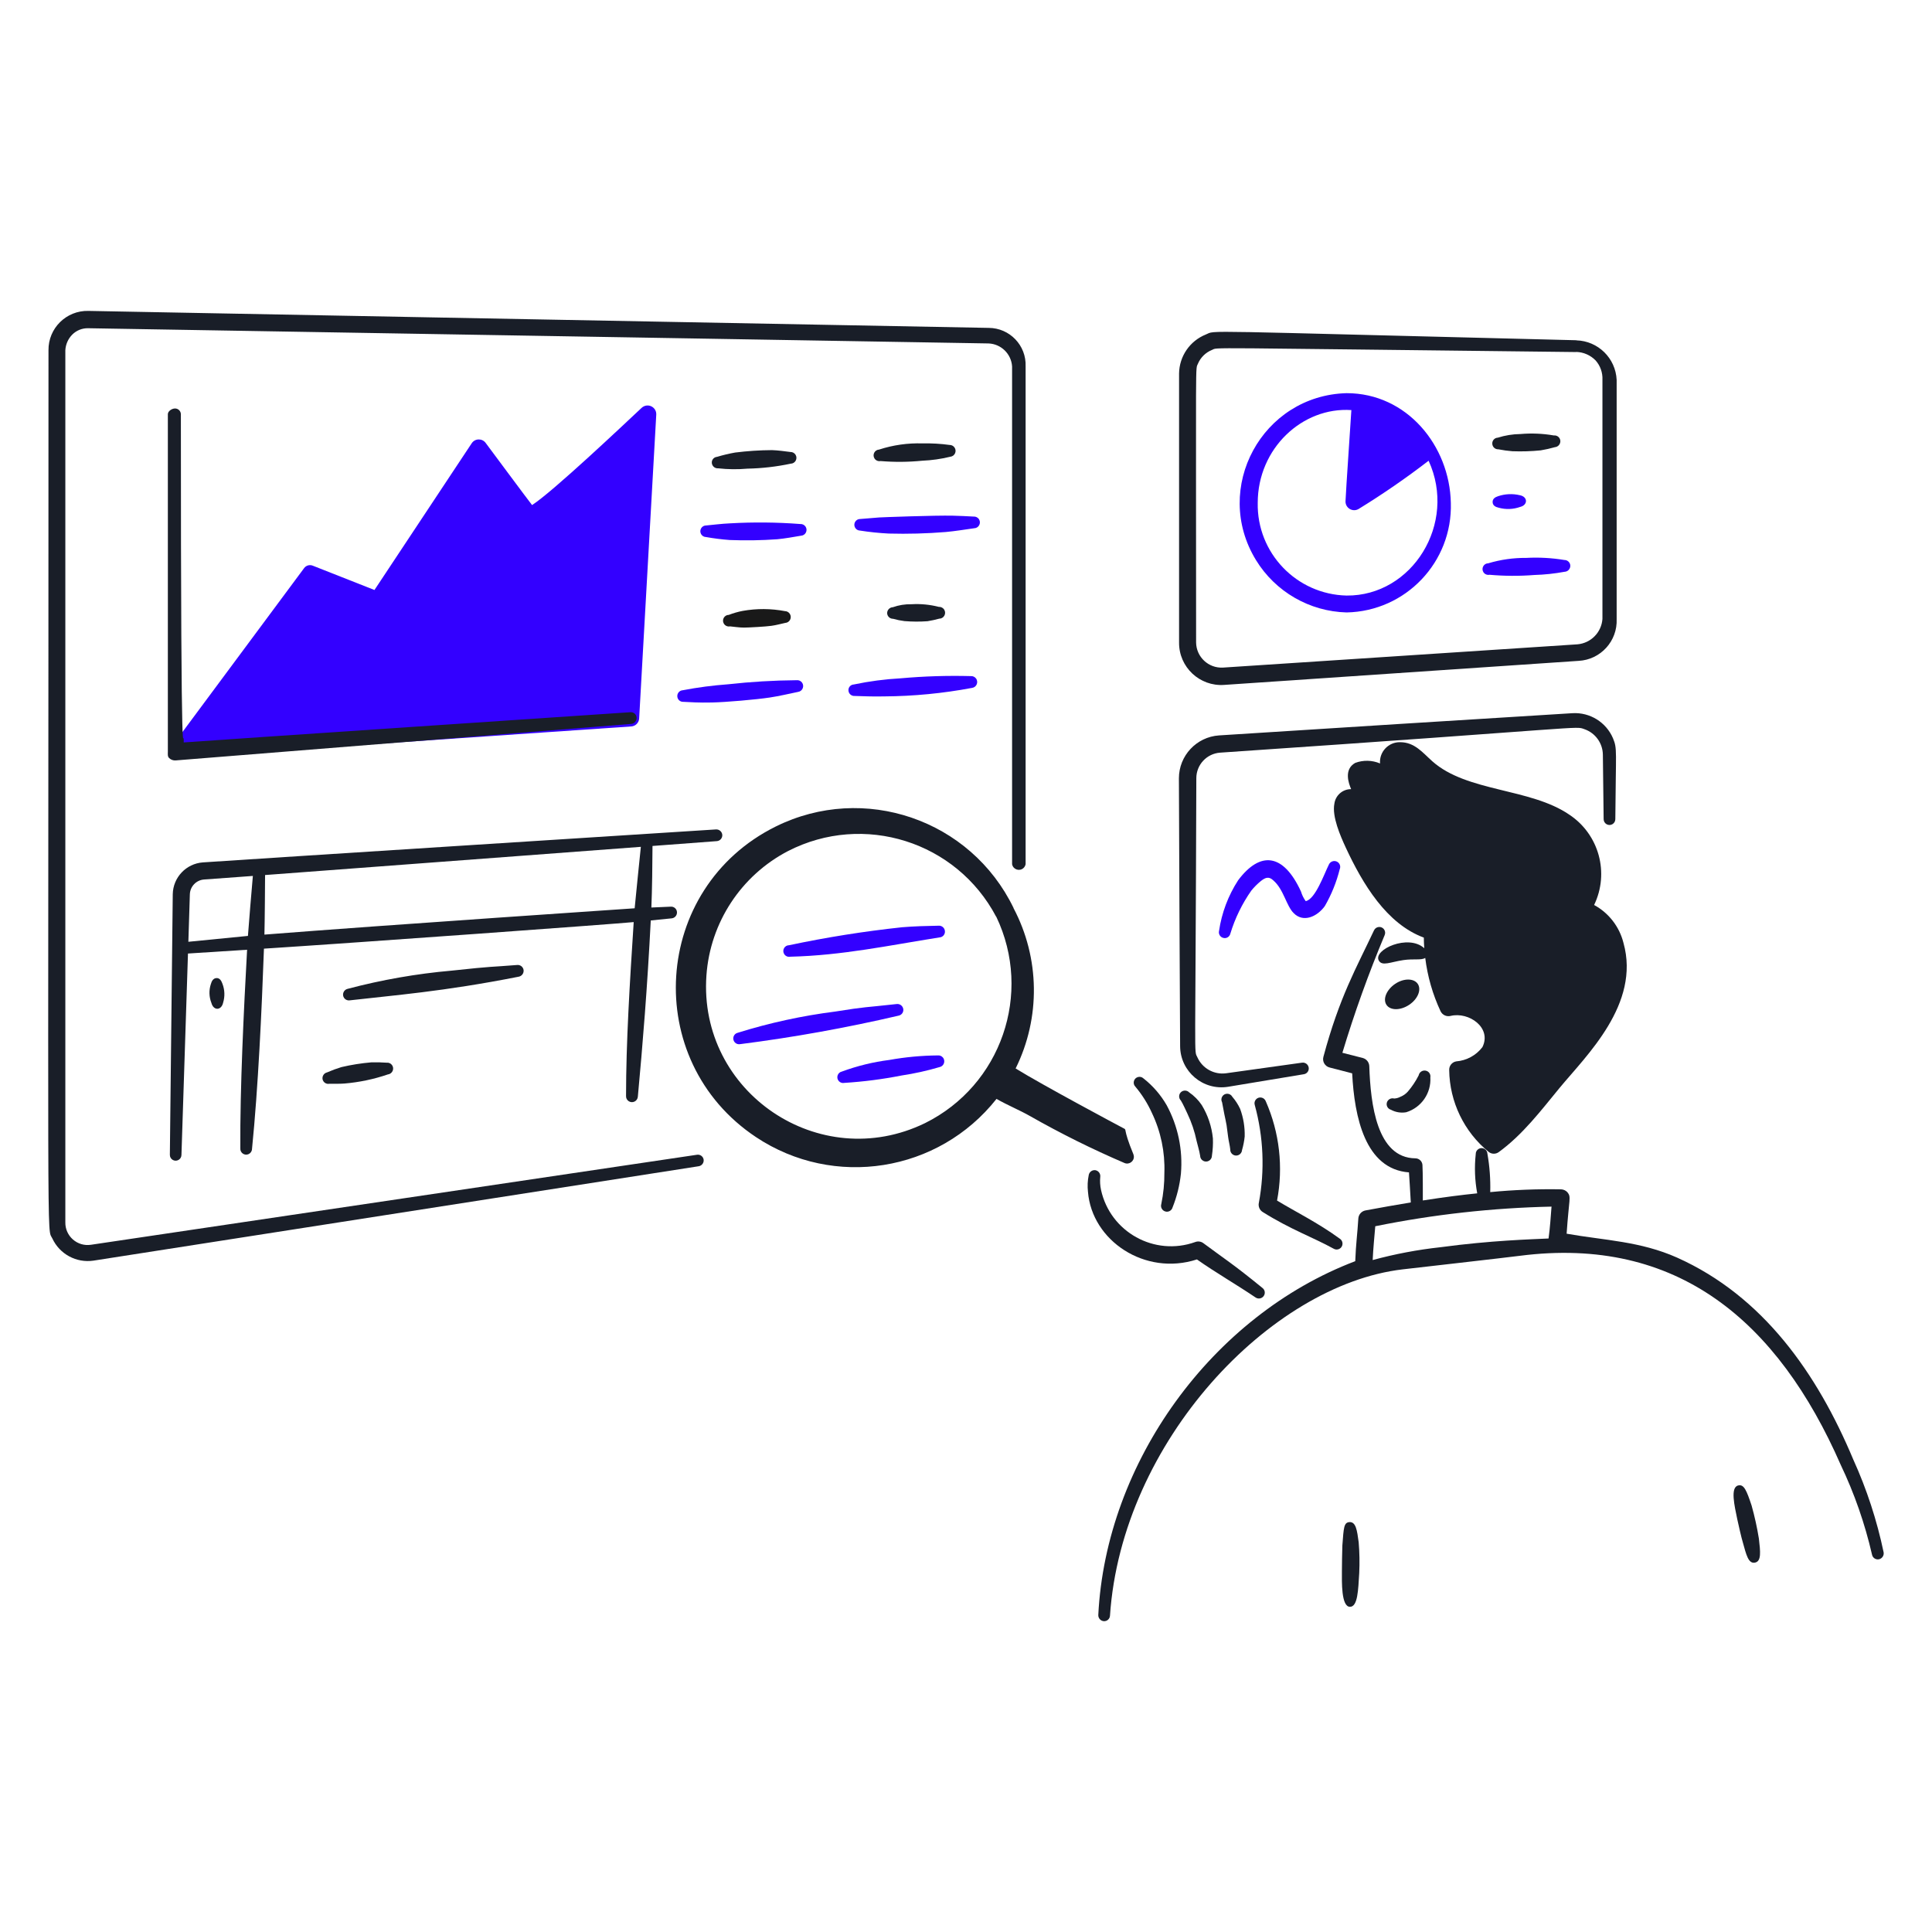 <?xml version="1.0" encoding="UTF-8"?> <svg xmlns="http://www.w3.org/2000/svg" viewBox="1800 2300 400 400" width="400" height="400"><path fill="#3300ff" stroke="none" fill-opacity="1" stroke-width="1" stroke-opacity="1" color="rgb(51, 51, 51)" font-size-adjust="none" id="tSvg4f1727988e" title="Path 1" d="M 1932.832 2384.45 C 1929.108 2387.938 1914.432 2401.822 1910.158 2404.568 C 1909.558 2403.838 1900.558 2391.712 1900.558 2391.712 C 1899.835 2390.711 1898.333 2390.747 1897.658 2391.78 C 1890.948 2401.904 1884.238 2412.028 1877.528 2422.152 C 1873.28 2420.477 1869.032 2418.803 1864.784 2417.128 C 1864.133 2416.849 1863.375 2417.058 1862.958 2417.63 C 1853.733 2430.06 1844.507 2442.49 1835.282 2454.92 C 1834.721 2455.668 1835.18 2456.742 1836.108 2456.854 C 1836.182 2456.863 1836.257 2456.865 1836.332 2456.86 C 1867.791 2454.707 1899.249 2452.553 1930.708 2450.4 C 1931.585 2450.338 1932.28 2449.634 1932.33 2448.756 C 1933.51 2427.793 1934.69 2406.831 1935.87 2385.868 C 1935.958 2384.485 1934.517 2383.525 1933.275 2384.14 C 1933.113 2384.221 1932.963 2384.325 1932.832 2384.45C 1932.832 2384.45 1932.832 2384.45 1932.832 2384.45Z"></path><path fill="#191e28" stroke="none" fill-opacity="1" stroke-width="1" stroke-opacity="1" color="rgb(51, 51, 51)" font-size-adjust="none" id="tSvgd2c574a338" title="Path 2" d="M 1944.314 2539.078 C 1902.496 2545.289 1860.678 2551.501 1818.86 2557.712 C 1816.019 2558.16 1813.465 2555.929 1813.528 2553.054 C 1813.528 2492.877 1813.528 2432.699 1813.528 2372.522 C 1813.592 2371.303 1814.1 2370.15 1814.956 2369.28 C 1815.825 2368.408 1817.013 2367.93 1818.244 2367.956 C 1838.2 2368.298 1994.596 2370.946 2004.666 2371.106 C 2007.266 2371.212 2009.368 2373.26 2009.542 2375.856 C 2009.542 2410.207 2009.542 2444.559 2009.542 2478.91 C 2009.725 2479.988 2011.006 2480.463 2011.848 2479.766 C 2012.11 2479.549 2012.285 2479.245 2012.342 2478.91 C 2012.342 2444.559 2012.342 2410.207 2012.342 2375.856 C 2012.512 2371.516 2009.047 2367.901 2004.704 2367.886 C 1994.656 2367.686 1838.262 2364.736 1818.304 2364.37 C 1813.736 2364.252 1809.983 2367.952 1810.038 2372.522 C 1810.038 2565.762 1809.654 2553.822 1810.838 2556.41 C 1812.348 2559.66 1815.817 2561.528 1819.362 2561 C 1861.135 2554.485 1902.907 2547.969 1944.68 2541.454 C 1945.327 2541.34 1945.768 2540.735 1945.68 2540.084C 1945.58 2539.429 1944.969 2538.979 1944.314 2539.078Z M 2069.586 2520.012 C 2064.334 2520.745 2059.082 2521.479 2053.83 2522.212 C 2051.35 2522.539 2048.948 2521.203 2047.916 2518.924 C 2047.156 2517.19 2047.516 2521.978 2047.686 2461.124 C 2047.684 2458.337 2049.84 2456.023 2052.62 2455.828 C 2129.42 2450.608 2126.02 2450.254 2128.02 2450.964 C 2130.284 2451.736 2131.819 2453.847 2131.856 2456.238 C 2131.909 2460.691 2131.963 2465.143 2132.016 2469.596 C 2132.016 2470.527 2133.024 2471.11 2133.831 2470.644 C 2134.205 2470.428 2134.436 2470.028 2134.436 2469.596 C 2134.534 2455.222 2134.868 2455.066 2133.956 2452.858 C 2132.536 2449.524 2129.173 2447.443 2125.556 2447.658 C 2118.66 2448.07 2061.8 2451.632 2052.392 2452.258 C 2047.717 2452.572 2044.084 2456.454 2044.08 2461.14 C 2044.104 2468.836 2044.28 2510.898 2044.332 2516.606 C 2044.368 2521.859 2049.08 2525.844 2054.266 2525.006 C 2059.495 2524.139 2064.723 2523.273 2069.952 2522.406 C 2070.606 2522.303 2071.054 2521.69 2070.952 2521.036C 2070.851 2520.38 2070.244 2519.925 2069.586 2520.012Z M 2126.376 2370.444 C 2046.176 2368.472 2051.9 2368.328 2049.65 2369.256 C 2046.34 2370.584 2044.156 2373.774 2044.114 2377.34 C 2044.114 2395.905 2044.114 2414.469 2044.114 2433.034 C 2044.074 2438.126 2048.386 2442.169 2053.464 2441.802 C 2077.92 2440.143 2102.376 2438.483 2126.832 2436.824 C 2131.395 2436.587 2134.913 2432.713 2134.71 2428.148 C 2134.71 2411.646 2134.71 2395.144 2134.71 2378.642 C 2134.497 2374.157 2130.865 2370.593 2126.376 2370.466C 2126.376 2370.459 2126.376 2370.451 2126.376 2370.444Z M 2126.352 2372.864 C 2127.863 2372.909 2129.297 2373.539 2130.352 2374.622 C 2131.332 2375.725 2131.84 2377.168 2131.768 2378.642 C 2131.768 2395.144 2131.768 2411.646 2131.768 2428.148 C 2131.569 2430.93 2129.379 2433.157 2126.6 2433.4 C 2102.133 2435.006 2077.667 2436.612 2053.2 2438.218 C 2050.211 2438.381 2047.687 2436.027 2047.64 2433.034 C 2047.64 2372.216 2047.478 2376.68 2048.018 2375.308 C 2048.567 2374.009 2049.611 2372.983 2050.918 2372.454 C 2052.392 2371.874 2046.6 2371.994 2126.34 2372.888C 2126.344 2372.88 2126.348 2372.872 2126.352 2372.864Z"></path><path fill="#191e28" stroke="none" fill-opacity="1" stroke-width="1" stroke-opacity="1" color="rgb(51, 51, 51)" font-size-adjust="none" id="tSvgd5328d7cac" title="Path 3" d="M 1838.042 2453.714 C 1842.746 2453.348 1930.5 2447.456 1930.5 2447.456 C 1931.164 2447.391 1931.751 2447.886 1931.8 2448.552 C 1931.855 2449.226 1931.356 2449.819 1930.682 2449.878 C 1899.246 2452.397 1867.81 2454.917 1836.374 2457.436 C 1835.877 2457.477 1835.387 2457.302 1835.028 2456.956 C 1834.662 2456.614 1834.752 2456.134 1834.752 2455.632 C 1834.752 2432.341 1834.752 2409.049 1834.752 2385.758 C 1834.752 2385.118 1835.598 2384.57 1836.238 2384.57 C 1836.897 2384.572 1837.434 2385.099 1837.448 2385.758C 1837.448 2470.516 1838.042 2448.69 1838.042 2453.714Z"></path><path fill="#3300ff" stroke="none" fill-opacity="1" stroke-width="1" stroke-opacity="1" color="rgb(51, 51, 51)" font-size-adjust="none" id="tSvg6ebd07021e" title="Path 4" d="M 2070.334 2486.57 C 2072.334 2486.17 2074.134 2480.99 2075.134 2478.99 C 2075.415 2478.376 2076.136 2478.101 2076.754 2478.372 C 2077.367 2478.643 2077.644 2479.36 2077.372 2479.972 C 2076.703 2482.645 2075.665 2485.211 2074.288 2487.598 C 2072.666 2489.834 2069.836 2491.046 2067.872 2489.082 C 2066.296 2487.55 2065.786 2484.114 2063.602 2482.254 C 2062.704 2481.416 2062.002 2481.654 2061.044 2482.414 C 2060.325 2483.001 2059.667 2483.659 2059.08 2484.378 C 2057.162 2487.112 2055.69 2490.134 2054.72 2493.33 C 2054.56 2493.986 2053.881 2494.371 2053.236 2494.174 C 2052.612 2494.001 2052.238 2493.365 2052.39 2492.736 C 2052.939 2488.999 2054.286 2485.424 2056.34 2482.254 C 2060.874 2476.208 2065.676 2476.58 2069.356 2484.584C 2069.566 2485.297 2069.897 2485.969 2070.334 2486.57Z"></path><path fill="#3300ff" stroke="none" fill-opacity="1" stroke-width="1" stroke-opacity="1" color="rgb(51, 51, 51)" font-size-adjust="none" id="tSvg11f317b2bb6" title="Path 5" d="M 2078.8 2381.4 C 2061.326 2381.864 2050.906 2401.071 2060.045 2415.972 C 2064.062 2422.522 2071.119 2426.596 2078.8 2426.8 C 2091.056 2426.559 2100.756 2416.357 2100.38 2404.104C 2100.13 2392.284 2091.298 2381.4 2078.8 2381.4Z M 2078.8 2423.304 C 2068.424 2423.068 2060.194 2414.481 2060.4 2404.104 C 2060.4 2392.828 2069.66 2384.22 2079.786 2384.904 C 2079.608 2387.99 2078.686 2401.052 2078.572 2403.814 C 2078.561 2405.2 2080.055 2406.077 2081.26 2405.393 C 2081.262 2405.392 2081.264 2405.391 2081.266 2405.39 C 2086.276 2402.315 2091.12 2398.977 2095.778 2395.39C 2101.736 2408.376 2092.4 2423.414 2078.8 2423.304Z"></path><path fill="#191e28" stroke="none" fill-opacity="1" stroke-width="1" stroke-opacity="1" color="rgb(51, 51, 51)" font-size-adjust="none" id="tSvg15a60cca632" title="Path 6" d="M 1949.544 2472.864 C 1949.492 2472.193 1948.914 2471.687 1948.242 2471.724 C 1948.242 2471.724 1849.138 2478.048 1842 2478.55 C 1838.536 2478.804 1835.835 2481.655 1835.768 2485.128 C 1835.7 2489.968 1835.168 2539.086 1835.168 2539.086 C 1835.15 2540.01 1836.139 2540.606 1836.948 2540.16 C 1837.323 2539.952 1837.56 2539.561 1837.568 2539.132 C 1837.568 2539.132 1838.404 2513.466 1838.918 2497.418 C 1842.998 2497.157 1847.078 2496.895 1851.158 2496.634 C 1850.476 2508.992 1849.676 2525.416 1849.758 2537.748 C 1849.683 2538.678 1850.644 2539.34 1851.486 2538.94 C 1851.903 2538.741 1852.171 2538.324 1852.178 2537.862 C 1853.46 2525.086 1854.178 2509.338 1854.648 2496.408 C 1875.286 2495.08 1926.764 2491.334 1931.202 2490.91 C 1930.388 2503.42 1929.616 2515.91 1929.616 2526.91 C 1929.572 2527.851 1930.563 2528.487 1931.4 2528.055 C 1931.781 2527.858 1932.032 2527.476 1932.06 2527.048 C 1933.07 2516.168 1934.018 2504.55 1934.734 2490.57 C 1937.476 2490.3 1939.042 2490.136 1939.042 2490.136 C 1939.708 2490.083 1940.207 2489.503 1940.16 2488.836 C 1940.118 2488.164 1939.531 2487.659 1938.86 2487.716 C 1938.86 2487.716 1937.41 2487.774 1934.86 2487.892 C 1935.01 2484.492 1935.084 2478.568 1935.094 2475.148 C 1939.528 2474.815 1943.962 2474.481 1948.396 2474.148C 1949.067 2474.108 1949.579 2473.535 1949.544 2472.864Z M 1839 2494.986 C 1839.158 2490.046 1839.274 2486.358 1839.306 2485.196 C 1839.34 2483.547 1840.63 2482.198 1842.276 2482.09 C 1843.444 2482.012 1847.076 2481.744 1852.354 2481.354 C 1852.088 2484.432 1851.508 2491.21 1851.332 2493.772C 1851 2493.8 1840.8 2494.8 1839 2494.986Z M 1931.4 2488.05 C 1931.61 2488.05 1880.058 2491.502 1854.746 2493.5 C 1854.814 2491.168 1854.884 2482.404 1854.882 2481.166 C 1874.502 2479.708 1911.588 2476.918 1932.682 2475.328C 1932.536 2476.746 1931.6 2485.842 1931.4 2488.05Z"></path><path fill="#191e28" stroke="none" fill-opacity="1" stroke-width="1" stroke-opacity="1" color="rgb(51, 51, 51)" font-size-adjust="none" id="tSvg18ba303e2e" title="Path 7" d="M 1948.68 2396.96 C 1950.697 2397.186 1952.732 2397.208 1954.754 2397.028 C 1957.764 2396.968 1960.761 2396.624 1963.706 2396 C 1964.637 2395.982 1965.2 2394.963 1964.719 2394.165 C 1964.496 2393.795 1964.092 2393.572 1963.66 2393.58 C 1962.38 2393.42 1961.126 2393.238 1959.824 2393.192 C 1957.274 2393.208 1954.726 2393.376 1952.196 2393.694 C 1950.932 2393.919 1949.682 2394.216 1948.452 2394.586 C 1947.79 2394.636 1947.302 2395.226 1947.378 2395.886C 1947.453 2396.535 1948.028 2397.009 1948.68 2396.96Z"></path><path fill="#191e28" stroke="none" fill-opacity="1" stroke-width="1" stroke-opacity="1" color="rgb(51, 51, 51)" font-size-adjust="none" id="tSvgd29c620bd0" title="Path 8" d="M 1982.306 2395.456 C 1985.179 2395.695 1988.069 2395.672 1990.938 2395.386 C 1992.894 2395.304 1994.837 2395.029 1996.738 2394.564 C 1997.676 2394.472 1998.162 2393.399 1997.613 2392.633 C 1997.38 2392.307 1997.001 2392.116 1996.6 2392.122 C 1994.745 2391.866 1992.872 2391.759 1991 2391.802 C 1987.949 2391.704 1984.904 2392.137 1982 2393.08 C 1981.078 2393.131 1980.557 2394.162 1981.062 2394.935C 1981.329 2395.343 1981.817 2395.549 1982.306 2395.456Z"></path><path fill="#3300ff" stroke="none" fill-opacity="1" stroke-width="1" stroke-opacity="1" color="rgb(51, 51, 51)" font-size-adjust="none" id="tSvgaa9b96297" title="Path 9" d="M 1946.17 2411.188 C 1947.795 2411.476 1949.434 2411.682 1951.08 2411.804 C 1954.368 2411.934 1957.662 2411.881 1960.944 2411.644 C 1962.588 2411.486 1964.21 2411.188 1965.832 2410.914 C 1966.764 2410.868 1967.296 2409.83 1966.79 2409.046 C 1966.552 2408.677 1966.133 2408.466 1965.694 2408.494 C 1960.836 2408.121 1955.958 2408.075 1951.094 2408.356 C 1949.768 2408.394 1946.792 2408.744 1946.23 2408.79 C 1945.306 2408.764 1944.701 2409.747 1945.14 2410.561C 1945.344 2410.938 1945.733 2411.178 1946.17 2411.188Z"></path><path fill="#3300ff" stroke="none" fill-opacity="1" stroke-width="1" stroke-opacity="1" color="rgb(51, 51, 51)" font-size-adjust="none" id="tSvge00ac30dac" title="Path 10" d="M 1978.048 2409.85 C 1980.015 2410.158 1981.997 2410.363 1983.986 2410.466 C 1987.932 2410.573 1991.88 2410.466 1995.814 2410.146 C 1997.8 2409.964 1999.742 2409.644 2001.682 2409.37 C 2002.615 2409.357 2003.184 2408.339 2002.706 2407.537 C 2002.469 2407.141 2002.028 2406.913 2001.568 2406.95 C 2000.152 2406.882 1998.736 2406.79 1997.32 2406.768 C 1993.594 2406.676 1982.52 2407.096 1982.044 2407.132 C 1980.742 2407.224 1979.444 2407.362 1978.116 2407.452 C 1977.192 2407.426 1976.587 2408.409 1977.026 2409.223 C 1977.23 2409.6 1977.619 2409.84 1978.048 2409.852C 1978.048 2409.851 1978.048 2409.851 1978.048 2409.85Z"></path><path fill="#191919" stroke="none" fill-opacity="1" stroke-width="1" stroke-opacity="1" color="rgb(51, 51, 51)" font-size-adjust="none" id="tSvg60c76c303a" title="Path 11" d="M 1951.144 2429.684 C 1951.84 2429.75 1953.092 2429.936 1954.022 2429.936 C 1954.952 2429.936 1958.564 2429.736 1959.708 2429.57 C 1960.688 2429.434 1961.602 2429.182 1962.562 2428.97 C 1963.501 2428.919 1964.033 2427.87 1963.519 2427.082 C 1963.297 2426.742 1962.921 2426.535 1962.516 2426.528 C 1959.621 2425.979 1956.649 2425.963 1953.748 2426.482 C 1952.774 2426.671 1951.818 2426.946 1950.892 2427.304 C 1949.968 2427.307 1949.394 2428.308 1949.858 2429.107C 1950.119 2429.555 1950.637 2429.785 1951.144 2429.684Z"></path><path fill="#3300ff" stroke="none" fill-opacity="1" stroke-width="1" stroke-opacity="1" color="rgb(51, 51, 51)" font-size-adjust="none" id="tSvg106e3d5c6f5" title="Path 12" d="M 1941.478 2445.306 C 1943.078 2445.378 1944.508 2445.506 1947.46 2445.442 C 1950.362 2445.376 1956.532 2444.842 1959.358 2444.416 C 1961.322 2444.118 1963.262 2443.662 1965.226 2443.25 C 1966.157 2443.127 1966.606 2442.042 1966.034 2441.296 C 1965.768 2440.951 1965.338 2440.773 1964.906 2440.83 C 1960.175 2440.869 1955.45 2441.151 1950.748 2441.674 C 1947.593 2441.903 1944.455 2442.315 1941.348 2442.908 C 1940.686 2442.952 1940.185 2443.524 1940.23 2444.186C 1940.264 2444.84 1940.824 2445.342 1941.478 2445.306Z"></path><path fill="#191e28" stroke="none" fill-opacity="1" stroke-width="1" stroke-opacity="1" color="rgb(51, 51, 51)" font-size-adjust="none" id="tSvgc250b4cfe" title="Path 13" d="M 1984.906 2428.114 C 1985.676 2428.334 1986.463 2428.494 1987.258 2428.592 C 1988.846 2428.722 1990.441 2428.73 1992.03 2428.616 C 1992.846 2428.487 1993.654 2428.311 1994.45 2428.09 C 1995.391 2428.091 1995.98 2427.074 1995.511 2426.259 C 1995.281 2425.858 1994.844 2425.622 1994.382 2425.648 C 1992.534 2425.173 1990.623 2424.988 1988.718 2425.1 C 1987.405 2425.07 1986.098 2425.278 1984.86 2425.716 C 1984.197 2425.741 1983.673 2426.285 1983.672 2426.948C 1983.698 2427.607 1984.246 2428.125 1984.906 2428.114Z"></path><path fill="#3300ff" stroke="none" fill-opacity="1" stroke-width="1" stroke-opacity="1" color="rgb(51, 51, 51)" font-size-adjust="none" id="tSvg14e3dc17181" title="Path 14" d="M 1976.944 2444.09 C 1978.688 2444.13 1980.412 2444.24 1983.042 2444.182 C 1989.149 2444.142 1995.24 2443.554 2001.242 2442.424 C 2002.18 2442.306 2002.638 2441.217 2002.067 2440.464 C 2001.819 2440.136 2001.423 2439.954 2001.012 2439.98 C 1996.159 2439.852 1991.302 2440.005 1986.466 2440.438 C 1983.204 2440.617 1979.96 2441.044 1976.762 2441.716 C 1976.097 2441.747 1975.595 2442.332 1975.666 2442.994C 1975.721 2443.647 1976.29 2444.135 1976.944 2444.09Z"></path><path fill="#191e28" stroke="none" fill-opacity="1" stroke-width="1" stroke-opacity="1" color="rgb(51, 51, 51)" font-size-adjust="none" id="tSvg18f522e1015" title="Path 15" d="M 1843.66 2503.73 C 1843.233 2505.012 1843.273 2506.403 1843.774 2507.658 C 1844.212 2509.294 1845.836 2509.236 1846.196 2507.59 C 1846.585 2506.31 1846.537 2504.936 1846.058 2503.686 C 1845.838 2503.06 1845.51 2502.486 1844.848 2502.498C 1844.186 2502.51 1843.828 2503.09 1843.66 2503.73Z"></path><path fill="#191e28" stroke="none" fill-opacity="1" stroke-width="1" stroke-opacity="1" color="rgb(51, 51, 51)" font-size-adjust="none" id="tSvg4fc71c81e2" title="Path 16" d="M 1872.438 2507.108 C 1881.354 2506.072 1891.742 2505.308 1907.352 2502.222 C 1908.025 2502.12 1908.493 2501.497 1908.402 2500.822 C 1908.3 2500.164 1907.692 2499.708 1907.032 2499.794 C 1901.312 2500.256 1902.544 2499.984 1893.514 2500.96 C 1886.241 2501.598 1879.037 2502.858 1871.98 2504.728 C 1871.341 2504.875 1870.929 2505.497 1871.044 2506.142C 1871.168 2506.79 1871.788 2507.219 1872.438 2507.108Z"></path><path fill="#191e28" stroke="none" fill-opacity="1" stroke-width="1" stroke-opacity="1" color="rgb(51, 51, 51)" font-size-adjust="none" id="tSvgb1f157616d" title="Path 17" d="M 1868.2 2524.38 C 1868.4 2524.38 1870.436 2524.414 1871.306 2524.334 C 1874.379 2524.076 1877.409 2523.44 1880.326 2522.44 C 1881.258 2522.325 1881.717 2521.244 1881.151 2520.494 C 1880.889 2520.146 1880.461 2519.965 1880.028 2520.018 C 1878.972 2519.939 1877.912 2519.917 1876.854 2519.95 C 1874.778 2520.128 1872.717 2520.456 1870.688 2520.932 C 1869.678 2521.239 1868.687 2521.605 1867.72 2522.028 C 1867.08 2522.175 1866.668 2522.798 1866.784 2523.444C 1866.916 2524.094 1867.55 2524.513 1868.2 2524.38Z"></path><path fill="#3300ff" stroke="none" fill-opacity="1" stroke-width="1" stroke-opacity="1" color="rgb(51, 51, 51)" font-size-adjust="none" id="tSvg167ec5dc886" title="Path 18" d="M 1963.62 2498.076 C 1974.322 2497.82 1983.964 2495.75 1994.538 2494.076 C 1995.204 2494.029 1995.701 2493.441 1995.636 2492.776 C 1995.582 2492.109 1995.001 2491.61 1994.334 2491.656 C 1991.798 2491.702 1989.288 2491.77 1986.776 2491.976 C 1978.917 2492.816 1971.107 2494.058 1963.376 2495.698 C 1962.452 2495.699 1961.876 2496.7 1962.339 2497.499C 1962.599 2497.948 1963.118 2498.179 1963.62 2498.076Z"></path><path fill="#3300ff" stroke="none" fill-opacity="1" stroke-width="1" stroke-opacity="1" color="rgb(51, 51, 51)" font-size-adjust="none" id="tSvg5668dcf3ef" title="Path 19" d="M 1953.284 2516.174 C 1964.292 2514.769 1975.221 2512.802 1986.028 2510.282 C 1986.685 2510.165 1987.124 2509.539 1987.01 2508.882 C 1986.89 2508.218 1986.26 2507.773 1985.594 2507.882 C 1978.756 2508.648 1979.66 2508.356 1972.898 2509.436 C 1966.069 2510.303 1959.33 2511.77 1952.758 2513.82 C 1951.852 2514.022 1951.505 2515.13 1952.133 2515.813C 1952.425 2516.13 1952.863 2516.268 1953.284 2516.174Z"></path><path fill="#3300ff" stroke="none" fill-opacity="1" stroke-width="1" stroke-opacity="1" color="rgb(51, 51, 51)" font-size-adjust="none" id="tSvg124797fd8a3" title="Path 20" d="M 1974.814 2524.2 C 1978.794 2523.952 1982.753 2523.441 1986.666 2522.67 C 1989.313 2522.273 1991.93 2521.694 1994.498 2520.936 C 1995.425 2520.767 1995.821 2519.658 1995.211 2518.94 C 1994.951 2518.633 1994.556 2518.474 1994.156 2518.514 C 1990.794 2518.544 1987.441 2518.857 1984.132 2519.45 C 1980.778 2519.876 1977.484 2520.681 1974.312 2521.85 C 1973.407 2522.043 1973.05 2523.144 1973.67 2523.831C 1973.958 2524.15 1974.394 2524.292 1974.814 2524.2Z"></path><path fill="#191e28" stroke="none" fill-opacity="1" stroke-width="1" stroke-opacity="1" color="rgb(51, 51, 51)" font-size-adjust="none" id="tSvgb0b3e2606d" title="Path 21" d="M 2110.218 2393.024 C 2111.176 2393.213 2112.144 2393.346 2113.118 2393.424 C 2115.076 2393.499 2117.037 2393.438 2118.986 2393.242 C 2119.98 2393.077 2120.963 2392.856 2121.932 2392.58 C 2122.606 2392.521 2123.105 2391.928 2123.05 2391.254 C 2122.995 2390.581 2122.397 2390.086 2121.726 2390.158 C 2119.434 2389.76 2117.101 2389.66 2114.784 2389.862 C 2113.195 2389.881 2111.618 2390.135 2110.104 2390.616 C 2109.438 2390.638 2108.921 2391.206 2108.962 2391.872C 2108.988 2392.538 2109.552 2393.056 2110.218 2393.024Z"></path><path fill="#3300ff" stroke="none" fill-opacity="1" stroke-width="1" stroke-opacity="1" color="rgb(51, 51, 51)" font-size-adjust="none" id="tSvge39ad68ba6" title="Path 22" d="M 2110.264 2405.11 C 2111.736 2405.523 2113.301 2405.467 2114.74 2404.95 C 2116.34 2404.564 2116.35 2402.856 2114.67 2402.53 C 2113.181 2402.176 2111.623 2402.245 2110.172 2402.73 C 2109.538 2402.93 2109.008 2403.278 2109.03 2403.964C 2109.052 2404.65 2109.616 2404.968 2110.264 2405.11Z"></path><path fill="#3300ff" stroke="none" fill-opacity="1" stroke-width="1" stroke-opacity="1" color="rgb(51, 51, 51)" font-size-adjust="none" id="tSvg13248bffacf" title="Path 23" d="M 2108.388 2419 C 2111.479 2419.275 2114.588 2419.29 2117.682 2419.044 C 2119.774 2418.985 2121.858 2418.763 2123.916 2418.382 C 2124.591 2418.36 2125.125 2417.802 2125.116 2417.126 C 2125.1 2416.46 2124.55 2415.931 2123.884 2415.94 C 2121.282 2415.509 2118.64 2415.363 2116.006 2415.506 C 2113.339 2415.482 2110.683 2415.859 2108.128 2416.624 C 2107.204 2416.633 2106.637 2417.638 2107.106 2418.434C 2107.366 2418.874 2107.877 2419.102 2108.388 2419Z"></path><path fill="#191e28" stroke="none" fill-opacity="1" stroke-width="1" stroke-opacity="1" color="rgb(51, 51, 51)" font-size-adjust="none" id="tSvgf6f69c5b31" title="Path 24" d="M 2087.964 2529.754 C 2088.931 2530.283 2090.05 2530.468 2091.136 2530.278 C 2094.27 2529.318 2096.338 2526.334 2096.136 2523.062 C 2096.256 2522.397 2095.804 2521.764 2095.136 2521.662 C 2094.476 2521.552 2093.848 2521.987 2093.72 2522.644 C 2093.111 2523.849 2092.359 2524.975 2091.48 2526 C 2091.062 2526.474 2090.538 2526.842 2089.95 2527.074 C 2089.549 2527.291 2089.104 2527.415 2088.648 2527.438 C 2088.006 2527.26 2087.338 2527.624 2087.14 2528.26C 2086.951 2528.901 2087.321 2529.572 2087.964 2529.754Z"></path><path fill="#191e28" stroke="none" fill-opacity="1" stroke-width="1" stroke-opacity="1" color="rgb(51, 51, 51)" font-size-adjust="none" id="tSvg61db639902" title="Path 25" d="M 2093.536 2503.708 C 2094.336 2504.908 2093.536 2506.858 2091.736 2508.046 C 2089.936 2509.234 2087.854 2509.234 2087.056 2508.046 C 2086.258 2506.858 2087.056 2504.918 2088.836 2503.708C 2090.616 2502.498 2092.742 2502.516 2093.536 2503.708Z"></path><path fill="#191e28" stroke="none" fill-opacity="1" stroke-width="1" stroke-opacity="1" color="rgb(51, 51, 51)" font-size-adjust="none" id="tSvg14fe057293d" title="Path 26" d="M 2035.092 2525.014 C 2036.466 2526.655 2037.61 2528.476 2038.492 2530.426 C 2040.336 2534.284 2041.221 2538.53 2041.072 2542.804 C 2041.09 2544.982 2040.875 2547.156 2040.432 2549.288 C 2040.232 2549.938 2040.601 2550.626 2041.254 2550.818 C 2041.898 2551.016 2042.579 2550.645 2042.762 2549.996 C 2043.66 2547.75 2044.244 2545.391 2044.498 2542.986 C 2044.917 2538.08 2043.893 2533.159 2041.552 2528.828 C 2040.323 2526.688 2038.693 2524.804 2036.752 2523.28 C 2036.085 2522.641 2034.976 2522.964 2034.756 2523.862C 2034.654 2524.278 2034.782 2524.717 2035.092 2525.014Z"></path><path fill="#191e28" stroke="none" fill-opacity="1" stroke-width="1" stroke-opacity="1" color="rgb(51, 51, 51)" font-size-adjust="none" id="tSvg1389bac4bb7" title="Path 27" d="M 2044.478 2527.838 C 2044.878 2528.438 2045.702 2530.282 2045.826 2530.532 C 2046.692 2532.343 2047.336 2534.252 2047.744 2536.218 C 2047.996 2537.268 2048.316 2538.272 2048.474 2539.278 C 2048.483 2540.219 2049.507 2540.797 2050.317 2540.318 C 2050.693 2540.096 2050.922 2539.691 2050.918 2539.254 C 2051.099 2538.076 2051.166 2536.883 2051.118 2535.692 C 2050.875 2533.25 2050.087 2530.893 2048.812 2528.796 C 2048.118 2527.765 2047.236 2526.874 2046.212 2526.17 C 2045.75 2525.689 2044.987 2525.669 2044.5 2526.124C 2044.014 2526.588 2044.004 2527.361 2044.478 2527.838Z"></path><path fill="#191e28" stroke="none" fill-opacity="1" stroke-width="1" stroke-opacity="1" color="rgb(51, 51, 51)" font-size-adjust="none" id="tSvgc8e20bedfd" title="Path 28" d="M 2053.018 2528.216 C 2053.094 2528.498 2053.384 2530.238 2053.476 2530.636 C 2053.636 2531.414 2053.818 2532.19 2053.954 2532.988 C 2054.09 2533.786 2054.138 2534.61 2054.274 2535.41 C 2054.388 2536.3 2054.618 2537.1 2054.708 2537.944 C 2054.646 2538.885 2055.626 2539.539 2056.472 2539.122 C 2056.864 2538.929 2057.123 2538.541 2057.152 2538.104 C 2057.417 2537.189 2057.601 2536.252 2057.7 2535.304 C 2057.751 2533.359 2057.433 2531.421 2056.764 2529.594 C 2056.342 2528.686 2055.797 2527.84 2055.142 2527.082 C 2054.702 2526.264 2053.543 2526.229 2053.054 2527.019C 2052.828 2527.385 2052.814 2527.845 2053.018 2528.216Z"></path><path fill="#191e28" stroke="none" fill-opacity="1" stroke-width="1" stroke-opacity="1" color="rgb(51, 51, 51)" font-size-adjust="none" id="tSvg110ae01880c" title="Path 29" d="M 2064.4 2548.564 C 2068.052 2550.788 2072.924 2553.188 2077.4 2556.466 C 2078.186 2556.974 2078.127 2558.143 2077.293 2558.569 C 2076.914 2558.764 2076.46 2558.745 2076.098 2558.52 C 2071.794 2556.146 2067.262 2554.588 2061.438 2550.94 C 2060.779 2550.534 2060.456 2549.75 2060.638 2548.998 C 2061.885 2542.292 2061.597 2535.391 2059.794 2528.812 C 2059.495 2527.933 2060.26 2527.06 2061.171 2527.241 C 2061.594 2527.325 2061.939 2527.628 2062.078 2528.036C 2064.912 2534.486 2065.722 2541.644 2064.4 2548.564Z"></path><path fill="#191e28" stroke="none" fill-opacity="1" stroke-width="1" stroke-opacity="1" color="rgb(51, 51, 51)" font-size-adjust="none" id="tSvg79e68e2dff" title="Path 30" d="M 2047.812 2560.752 C 2037.042 2564.246 2026.06 2556.864 2025.252 2546.752 C 2025.122 2545.593 2025.176 2544.422 2025.412 2543.28 C 2025.528 2542.621 2026.151 2542.176 2026.812 2542.28 C 2027.459 2542.412 2027.89 2543.027 2027.794 2543.68 C 2027.709 2544.574 2027.763 2545.475 2027.954 2546.352 C 2029.868 2555.096 2039.029 2560.169 2047.456 2557.152 C 2048.003 2556.941 2048.62 2557.016 2049.1 2557.352 C 2053.456 2560.596 2055.184 2561.606 2061.362 2566.646 C 2061.912 2567.046 2062.025 2567.82 2061.612 2568.36 C 2061.21 2568.887 2060.461 2568.998 2059.924 2568.61C 2055.886 2565.88 2051.758 2563.532 2047.812 2560.752Z"></path><path fill="#191e28" stroke="none" fill-opacity="1" stroke-width="1" stroke-opacity="1" color="rgb(51, 51, 51)" font-size-adjust="none" id="tSvg15f68cbc3f7" title="Path 31" d="M 2034.666 2539 C 2032.266 2533.2 2033.492 2534.054 2032.52 2533.544 C 2031.308 2532.906 2015.772 2524.616 2010.276 2521.216 C 2015.469 2510.715 2015.304 2498.359 2009.832 2488 C 2009.839 2488 2009.847 2488 2009.854 2488 C 2000.981 2469.662 1978.854 2462.082 1960.6 2471.126 C 1934.944 2483.848 1932.681 2519.572 1956.526 2535.429 C 1972.653 2546.154 1994.31 2542.711 2006.316 2527.514 C 2008.594 2528.82 2011.09 2529.836 2013.27 2531.076 C 2019.592 2534.672 2026.11 2537.912 2032.794 2540.78 C 2033.78 2541.214 2034.867 2540.417 2034.749 2539.346C 2034.736 2539.228 2034.708 2539.111 2034.666 2539Z M 1991.518 2532.53 C 1969.69 2543.154 1944.546 2526.165 1946.259 2501.949 C 1947.033 2491.012 1953.432 2481.262 1963.158 2476.2 C 1978.821 2468.161 1998.036 2474.226 2006.246 2489.8 C 2006.254 2489.8 2006.262 2489.8 2006.27 2489.8C 2013.856 2505.681 2007.286 2524.71 1991.518 2532.53Z"></path><path fill="#191e28" stroke="none" fill-opacity="1" stroke-width="1" stroke-opacity="1" color="rgb(51, 51, 51)" font-size-adjust="none" id="tSvg101072d96e8" title="Path 32" d="M 2136.118 2495.2 C 2135.277 2491.855 2133.074 2489.015 2130.044 2487.368 C 2133.253 2480.727 2131.058 2472.735 2124.906 2468.666 C 2116.828 2463.126 2103.706 2464.006 2096.546 2457.614 C 2094.506 2455.794 2092.882 2453.664 2089.878 2453.664 C 2087.466 2453.618 2085.539 2455.659 2085.722 2458.064 C 2084.087 2457.371 2082.249 2457.33 2080.584 2457.948 C 2078.168 2459.302 2079.234 2462.224 2079.74 2463.384 C 2077.994 2463.37 2076.508 2464.654 2076.27 2466.384 C 2075.74 2469.03 2077.504 2473.058 2078.644 2475.52 C 2082.12 2482.984 2087.064 2491.278 2094.788 2494.12 C 2094.788 2494.846 2094.826 2495.578 2094.88 2496.32 C 2091.578 2493.3 2084.252 2496.622 2085.46 2498.866 C 2086.156 2500.108 2087.902 2499.164 2090.574 2498.774 C 2092.702 2498.464 2094.298 2498.854 2095.08 2498.324 C 2095.55 2502.153 2096.622 2505.884 2098.258 2509.378 C 2098.634 2510.14 2099.488 2510.539 2100.314 2510.338 C 2104.13 2509.406 2108.914 2512.794 2106.914 2516.8 C 2105.61 2518.506 2103.642 2519.577 2101.502 2519.746 C 2100.631 2519.893 2100.006 2520.664 2100.04 2521.546 C 2100.128 2528.124 2103.12 2534.327 2108.214 2538.49 C 2108.818 2538.971 2109.668 2538.989 2110.292 2538.534 C 2115.292 2534.9 2119.064 2529.894 2122.892 2525.244C 2128.434 2518.536 2139.674 2507.884 2136.118 2495.2Z"></path><path fill="#191e28" stroke="none" fill-opacity="1" stroke-width="1" stroke-opacity="1" color="rgb(51, 51, 51)" font-size-adjust="none" id="tSvg15784cff3de" title="Path 33" d="M 2189.982 2621.38 C 2188.599 2614.769 2186.493 2608.33 2183.702 2602.18 C 2176.23 2584.342 2165.026 2568.36 2147.236 2560.38 C 2139.548 2556.962 2132.294 2556.828 2124.354 2555.424 C 2124.846 2548.088 2125.354 2547.87 2124.514 2546.838 C 2124.17 2546.47 2123.694 2546.254 2123.19 2546.238 C 2118.298 2546.152 2113.406 2546.344 2108.536 2546.814 C 2108.609 2544.153 2108.414 2541.492 2107.954 2538.87 C 2107.919 2537.939 2106.888 2537.395 2106.099 2537.891 C 2105.733 2538.121 2105.518 2538.53 2105.534 2538.962 C 2105.241 2541.665 2105.345 2544.395 2105.842 2547.068 C 2102.688 2547.39 2099.124 2547.836 2094.58 2548.544 C 2094.58 2547.914 2094.6 2542.576 2094.502 2541.166 C 2094.434 2540.399 2093.788 2539.813 2093.018 2539.82 C 2085.08 2539.712 2083.76 2528.66 2083.496 2520.73 C 2083.463 2519.926 2082.906 2519.239 2082.126 2519.04 C 2080.726 2518.683 2079.326 2518.325 2077.926 2517.968 C 2080.417 2509.707 2083.336 2501.581 2086.672 2493.624 C 2087.057 2492.777 2086.381 2491.831 2085.455 2491.921 C 2085.025 2491.963 2084.651 2492.231 2084.472 2492.624 C 2080.838 2500.37 2077.338 2506.34 2073.992 2518.824 C 2073.73 2519.8 2074.331 2520.799 2075.316 2521.024 C 2076.861 2521.424 2078.407 2521.824 2079.952 2522.224 C 2080.414 2531.272 2082.646 2542.056 2091.712 2542.73 C 2091.772 2543.354 2091.992 2547.24 2092.09 2548.952 C 2088.974 2549.464 2085.848 2550.024 2082.69 2550.61 C 2081.882 2550.77 2081.282 2551.454 2081.228 2552.276 C 2081.042 2555.436 2080.728 2557.404 2080.59 2561.114 C 2050.904 2572.392 2028.974 2602.776 2027.39 2634.368 C 2027.366 2635.032 2027.87 2635.596 2028.532 2635.646 C 2029.202 2635.69 2029.778 2635.177 2029.81 2634.506 C 2032.232 2598.472 2063.026 2566.016 2090.41 2562.808 C 2092.122 2562.608 2112.102 2560.34 2114.682 2559.998 C 2147.258 2555.822 2168.104 2573.572 2181.116 2603.312 C 2183.94 2609.239 2186.106 2615.456 2187.578 2621.854 C 2187.699 2622.516 2188.332 2622.955 2188.994 2622.836C 2189.666 2622.702 2190.106 2622.054 2189.982 2621.38Z M 2098.248 2558.222 C 2093.502 2558.739 2088.805 2559.628 2084.198 2560.88 C 2084.292 2558.68 2084.598 2555.5 2084.736 2553.88 C 2096.754 2551.443 2108.966 2550.083 2121.226 2549.816 C 2121.056 2551.932 2120.94 2553.994 2120.614 2556.416C 2116.914 2556.6 2108.844 2556.8 2098.248 2558.222Z"></path><path fill="#191e28" stroke="none" fill-opacity="1" stroke-width="1" stroke-opacity="1" color="rgb(51, 51, 51)" font-size-adjust="none" id="tSvg164cdb94296" title="Path 34" d="M 2077.92 2620 C 2077.876 2620.676 2077.828 2624.714 2077.828 2625.388 C 2077.828 2627.36 2077.652 2632.672 2079.496 2632.672 C 2081.122 2632.672 2081.196 2629.188 2081.414 2625.686 C 2081.515 2623.562 2081.477 2621.433 2081.3 2619.314 C 2080.972 2616.85 2080.734 2615.046 2079.382 2615.136C 2078.23 2615.224 2078.2 2616.248 2077.92 2620Z"></path><path fill="#191e28" stroke="none" fill-opacity="1" stroke-width="1" stroke-opacity="1" color="rgb(51, 51, 51)" font-size-adjust="none" id="tSvgfea6815929" title="Path 35" d="M 2159.682 2614.534 C 2159.882 2615.462 2160.552 2618.46 2160.846 2619.374 C 2161.538 2621.876 2161.976 2623.762 2163.312 2623.53 C 2164.73 2623.286 2164.462 2621.238 2164.158 2618.552 C 2163.785 2616.242 2163.282 2613.955 2162.65 2611.702 C 2161.616 2608.596 2161.074 2607.25 2159.888 2607.546C 2158.184 2607.912 2159.122 2611.8 2159.682 2614.534Z"></path><defs> </defs></svg> 